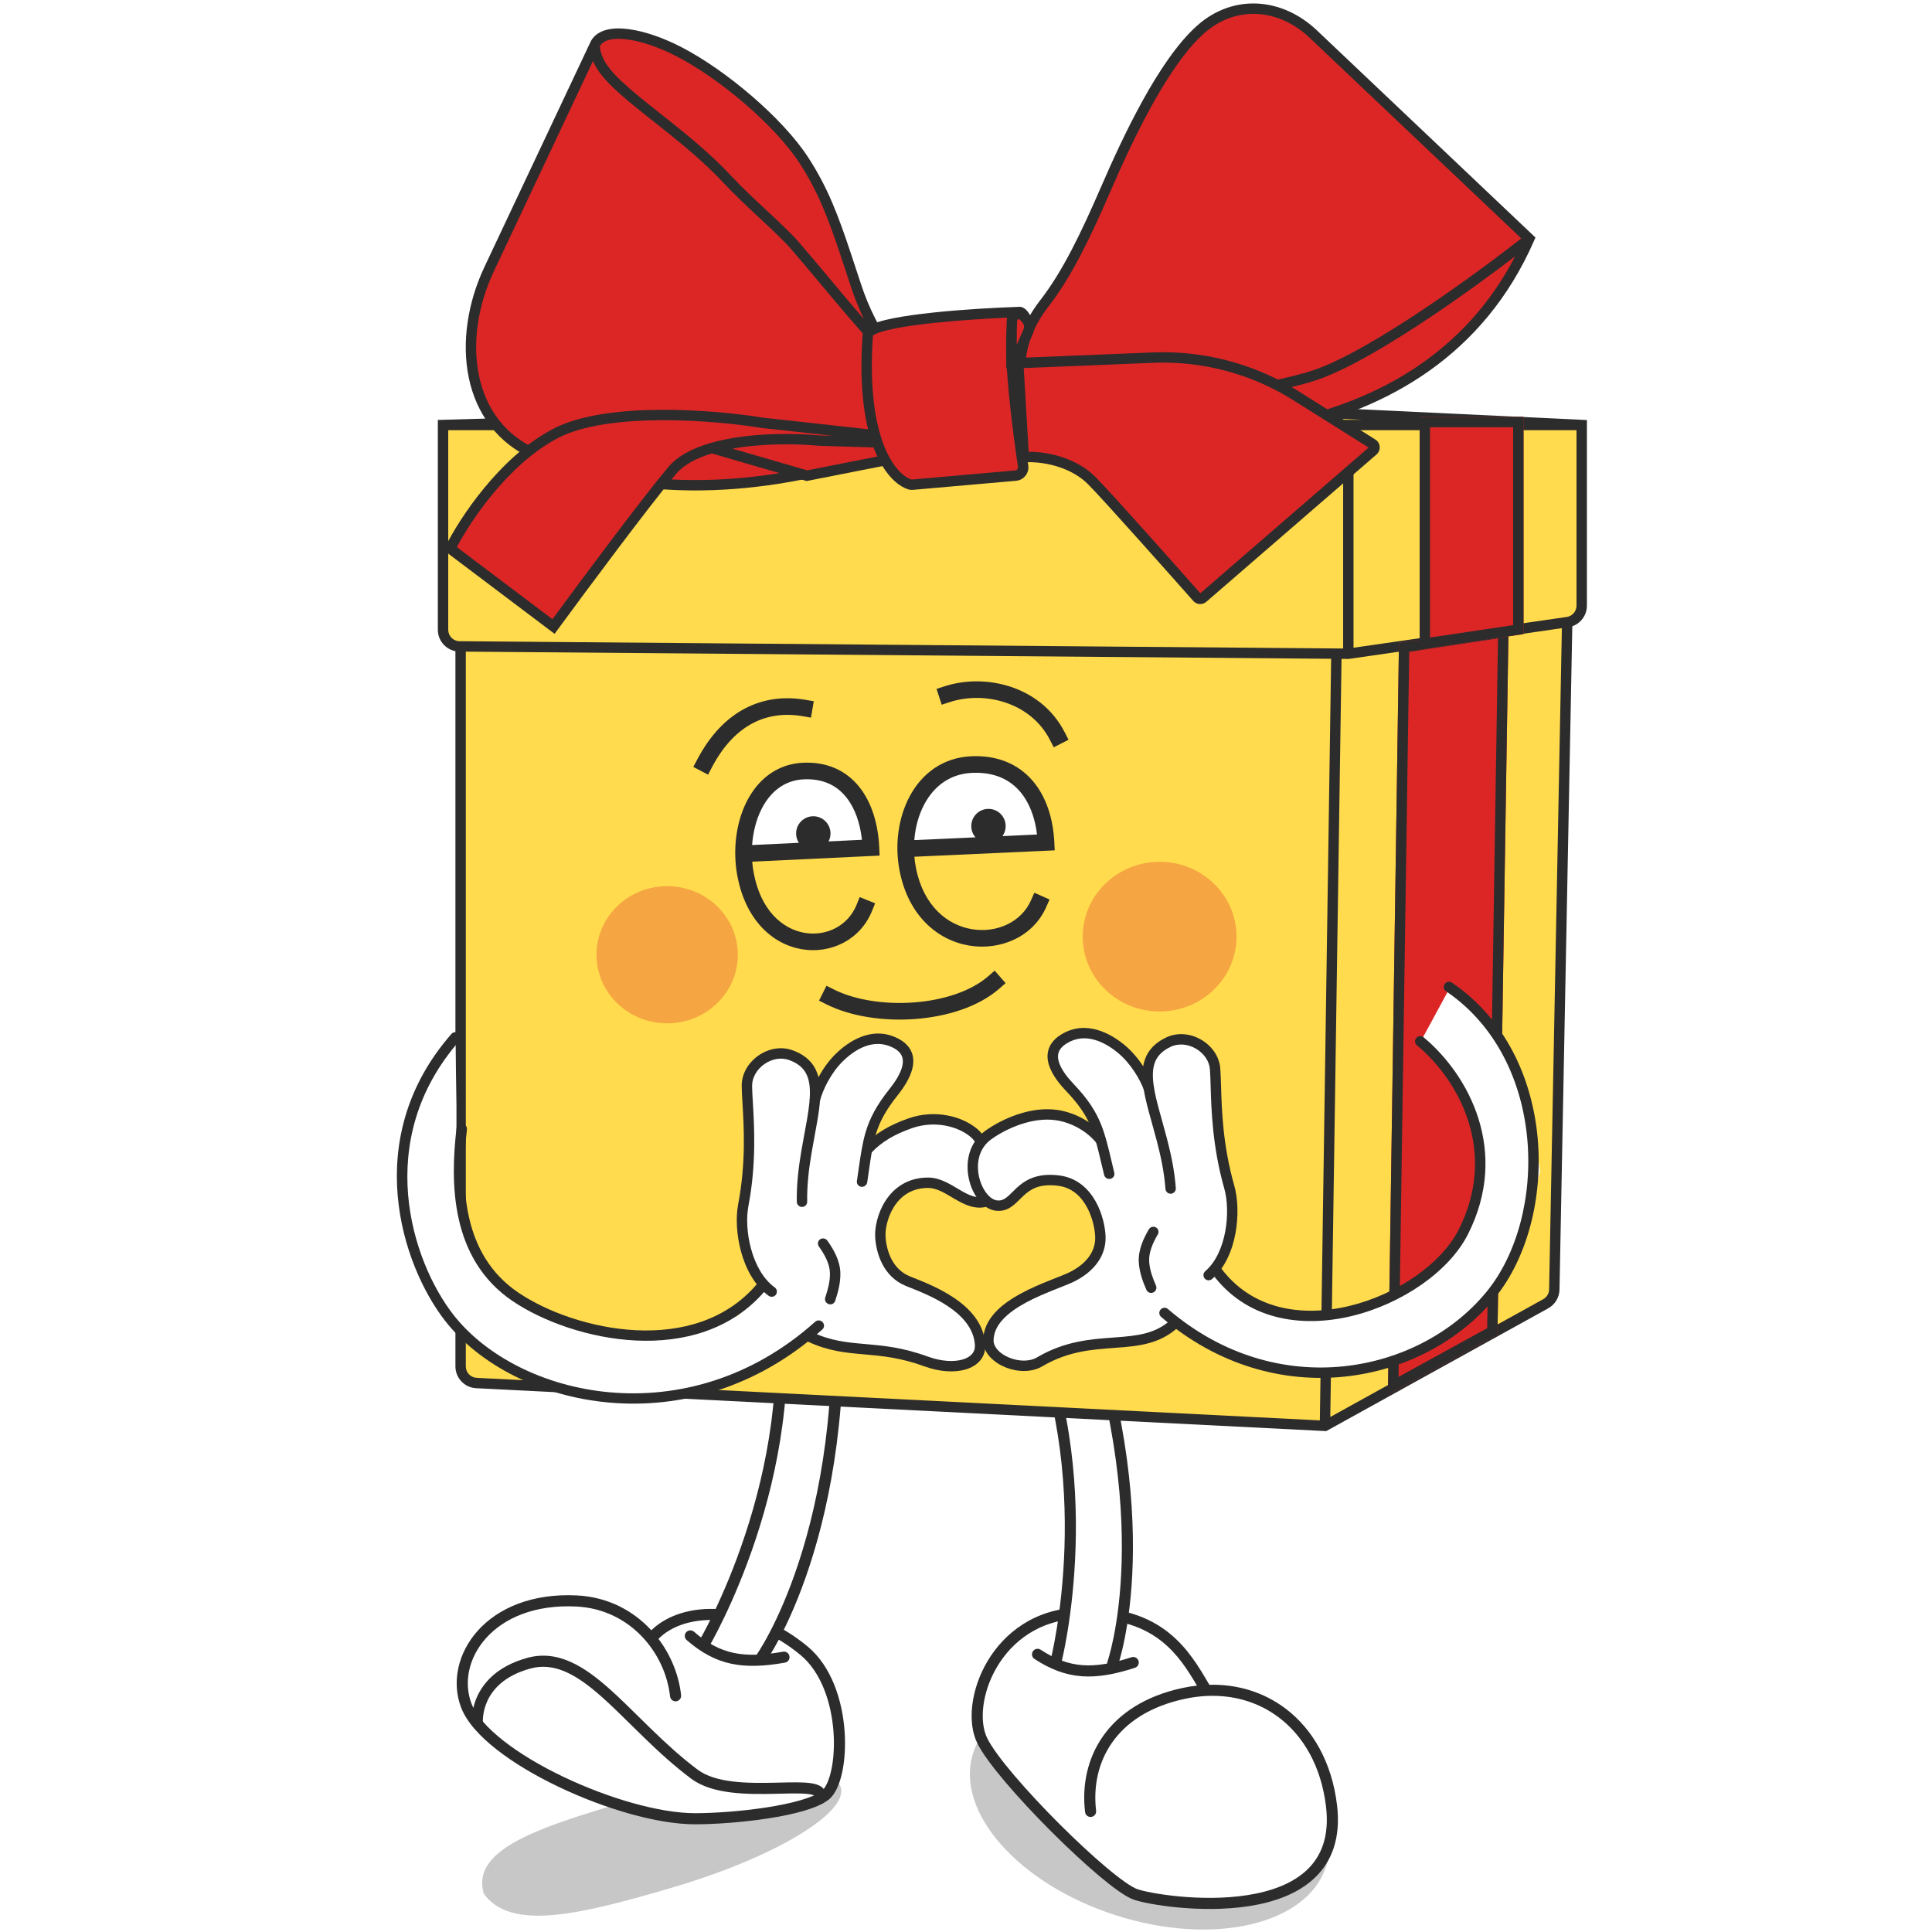 <?xml version="1.0" encoding="UTF-8"?> <svg xmlns="http://www.w3.org/2000/svg" width="208" height="208" viewBox="0 0 208 208" fill="none"> <g clip-path="url(#clip0_2688_11944)"> <path d="M127.408 183.494C137.901 186.861 144.777 194.673 142.765 200.943C140.753 207.213 130.616 209.566 120.123 206.199C109.63 202.832 102.755 195.02 104.767 188.75C106.779 182.481 116.916 180.127 127.408 183.494Z" fill="#C7C7C7"></path> <path d="M90.516 192.443C91.326 195.166 83.382 199.936 72.772 203.096C62.161 206.256 54.987 207.869 52.091 203.886C50.546 198.697 59.224 196.393 69.835 193.233C80.445 190.073 89.704 189.719 90.516 192.443Z" fill="#C7C7C7"></path> <path d="M81.691 174.46L75.858 174.014L72.43 174.705L69.931 176.363L68.546 174.438L66.477 173.544L63.086 172.339L59.577 172.364L56.148 173.055L52.501 175.259L50.448 178.349L49.968 180.506L50.207 182.897L51.402 185.526L55.227 188.395L63.086 192.938L72.43 195.53L77.223 195.807L80.794 195.53L88.447 193.803L90.069 190.394L90.123 185.817L88.645 179.673L81.691 174.46Z" fill="white"></path> <path fill-rule="evenodd" clip-rule="evenodd" d="M51.447 175.552C49.289 177.951 48.608 181.115 49.641 183.827C50.233 185.381 51.649 186.926 53.469 188.354C55.304 189.794 57.616 191.164 60.096 192.351C65.038 194.718 70.754 196.405 74.825 196.405C76.919 196.405 79.911 196.199 82.659 195.777C84.032 195.565 85.358 195.298 86.485 194.971C87.595 194.649 88.578 194.251 89.216 193.748C89.587 193.455 89.879 193.024 90.109 192.537C90.342 192.044 90.529 191.457 90.668 190.811C90.947 189.52 91.047 187.945 90.923 186.307C90.677 183.057 89.532 179.4 86.936 177.25C83.854 174.697 80.452 173.429 77.396 173.238C74.481 173.055 71.832 173.853 70.121 175.517C68.189 173.418 65.465 171.933 62.118 171.765C57.241 171.52 53.612 173.145 51.447 175.552ZM70.889 176.439C72.256 178.249 73.098 180.391 73.327 182.503C73.363 182.831 73.126 183.126 72.797 183.162C72.469 183.198 72.174 182.96 72.139 182.632C71.634 177.991 67.871 173.251 62.059 172.959C57.482 172.729 54.223 174.253 52.336 176.352C50.44 178.459 49.904 181.159 50.758 183.401C51.233 184.649 52.443 186.029 54.207 187.413C55.956 188.785 58.188 190.113 60.612 191.273C65.476 193.602 71.006 195.209 74.825 195.209C76.857 195.209 79.789 195.008 82.477 194.595C83.821 194.388 85.091 194.131 86.151 193.823C87.229 193.51 88.026 193.163 88.475 192.809C88.647 192.673 88.842 192.422 89.029 192.026C89.213 191.636 89.374 191.141 89.499 190.559C89.75 189.396 89.847 187.937 89.731 186.397C89.496 183.292 88.409 180.022 86.173 178.17C83.273 175.768 80.108 174.605 77.321 174.431C74.6 174.26 72.29 175.03 70.889 176.439Z" fill="#2C2C2C"></path> <path d="M89.435 154.772L89.681 137.507L83.596 139.681L83.66 152.245L82.415 160.59L79.338 170.258L75.609 178.604L78.8 179.444L81.871 179.045L85.049 171.872L87.157 165.631L89.435 154.772Z" fill="white"></path> <path fill-rule="evenodd" clip-rule="evenodd" d="M83.561 138.151C83.225 138.199 82.992 138.511 83.04 138.846C84.47 148.801 82.527 158.264 80.214 165.256C79.059 168.749 77.814 171.616 76.858 173.609C76.381 174.605 75.976 175.382 75.692 175.908C75.549 176.171 75.437 176.371 75.361 176.505C75.323 176.572 75.294 176.622 75.275 176.655L75.253 176.692L75.248 176.701L75.247 176.703C75.074 176.994 75.169 177.371 75.461 177.545C75.752 177.718 76.13 177.623 76.303 177.331L75.775 177.017C76.303 177.331 76.303 177.331 76.303 177.331L76.306 177.327L76.312 177.315L76.337 177.274C76.358 177.237 76.389 177.183 76.429 177.113C76.51 176.971 76.626 176.763 76.773 176.492C77.066 175.95 77.48 175.156 77.966 174.14C78.94 172.11 80.206 169.193 81.381 165.642C83.728 158.546 85.723 148.88 84.257 138.672C84.209 138.336 83.897 138.103 83.561 138.151Z" fill="#2C2C2C"></path> <path fill-rule="evenodd" clip-rule="evenodd" d="M89.951 136.415C89.612 136.437 89.355 136.729 89.377 137.068C90.269 150.961 88.248 161.289 86.014 168.13C84.897 171.552 83.726 174.103 82.839 175.793C82.395 176.639 82.022 177.269 81.762 177.685C81.632 177.893 81.53 178.047 81.462 178.148C81.428 178.199 81.402 178.236 81.385 178.26C81.377 178.272 81.371 178.281 81.367 178.286L81.363 178.291L81.363 178.292C81.363 178.292 81.363 178.292 81.363 178.292C81.164 178.567 81.225 178.951 81.499 179.15C81.774 179.349 82.158 179.288 82.357 179.014L81.904 178.685C82.357 179.014 82.358 179.013 82.358 179.013L82.361 179.009L82.368 178.999C82.373 178.991 82.381 178.98 82.392 178.965C82.412 178.936 82.442 178.893 82.48 178.836C82.556 178.723 82.666 178.557 82.804 178.336C83.08 177.895 83.468 177.238 83.927 176.365C84.844 174.617 86.043 172.003 87.182 168.511C89.463 161.528 91.506 151.043 90.603 136.989C90.582 136.651 90.29 136.394 89.951 136.415Z" fill="#2C2C2C"></path> <path fill-rule="evenodd" clip-rule="evenodd" d="M73.873 175.73C73.656 175.979 73.682 176.357 73.931 176.573C75.478 177.919 76.989 178.741 78.707 179.113C80.414 179.481 82.277 179.394 84.508 179.001C84.834 178.944 85.051 178.634 84.993 178.309C84.936 177.984 84.626 177.766 84.301 177.824C82.142 178.204 80.452 178.266 78.96 177.944C77.479 177.624 76.145 176.915 74.716 175.671C74.467 175.455 74.089 175.481 73.873 175.73Z" fill="#2C2C2C"></path> <path fill-rule="evenodd" clip-rule="evenodd" d="M69.3 187.029C70.861 188.543 72.547 190.102 74.419 191.498C75.594 192.375 77.144 192.785 78.719 192.978C80.302 193.172 81.984 193.154 83.466 193.121C83.634 193.117 83.799 193.113 83.96 193.11C85.254 193.079 86.329 193.054 87.069 193.154C87.473 193.209 87.663 193.289 87.733 193.34C87.73 193.357 87.724 193.384 87.71 193.423C87.598 193.734 87.76 194.076 88.07 194.188C88.381 194.299 88.723 194.138 88.835 193.827C88.918 193.595 88.959 193.34 88.907 193.082C88.852 192.815 88.709 192.6 88.522 192.44C88.183 192.151 87.691 192.032 87.23 191.969C86.388 191.855 85.205 191.884 83.941 191.914C83.775 191.918 83.608 191.922 83.439 191.926C81.957 191.959 80.353 191.974 78.865 191.791C77.369 191.608 76.063 191.233 75.134 190.54C73.324 189.19 71.682 187.674 70.133 186.171C69.671 185.722 69.215 185.273 68.765 184.83C67.718 183.798 66.703 182.798 65.714 181.913C62.908 179.4 60.054 177.566 56.733 178.496C53.575 179.38 52.058 181.114 51.358 182.683C51.012 183.455 50.873 184.169 50.819 184.692C50.792 184.954 50.787 185.17 50.789 185.324C50.789 185.401 50.792 185.463 50.794 185.507C50.796 185.529 50.797 185.547 50.798 185.56L50.8 185.577L50.8 185.582L50.8 185.584L50.8 185.585C50.8 185.586 50.8 185.586 51.395 185.527L50.8 185.586C50.833 185.915 51.126 186.154 51.455 186.121C51.782 186.089 52.022 185.797 51.99 185.469C51.99 185.469 51.99 185.469 51.99 185.469C51.99 185.469 51.99 185.469 51.99 185.468C51.99 185.468 51.99 185.468 51.99 185.468C51.99 185.468 51.99 185.468 51.99 185.468C51.99 185.468 51.99 185.467 51.99 185.467L51.99 185.465C51.99 185.463 51.989 185.458 51.989 185.452C51.989 185.448 51.988 185.443 51.988 185.438C51.986 185.411 51.984 185.369 51.984 185.312C51.983 185.197 51.987 185.027 52.008 184.814C52.052 184.388 52.166 183.803 52.449 183.17C53.003 181.93 54.236 180.436 57.055 179.647C59.711 178.903 62.117 180.297 64.917 182.803C65.883 183.669 66.865 184.636 67.902 185.658C68.357 186.106 68.822 186.564 69.3 187.029Z" fill="#2C2C2C"></path> <path d="M139.304 185.649L134.916 182.421L129.867 182.024L127.758 179.024L125.649 176.025L121.902 173.972L113.4 173.987L109.849 175.662L106.345 179.832L105.278 183.461L105.967 187.13L111.072 194.274L122.014 204.222L129.401 205.34L134.086 204.78L139.147 203.175L142.709 199.498L143.5 195.652L142.083 190.069L139.304 185.649Z" fill="white"></path> <path fill-rule="evenodd" clip-rule="evenodd" d="M107.342 179.455C108.972 176.709 111.886 174.413 116.135 174.261C120.495 174.105 123.236 175.218 125.15 176.77C126.814 178.118 127.891 179.822 128.866 181.474C128.341 181.533 127.81 181.62 127.275 181.735C123.249 182.603 120.45 184.494 118.748 186.922C117.05 189.345 116.481 192.251 116.82 195.088C116.859 195.416 117.156 195.65 117.484 195.611C117.812 195.572 118.046 195.274 118.007 194.946C117.698 192.359 118.221 189.757 119.727 187.608C121.23 185.464 123.749 183.718 127.527 182.904C128.326 182.731 129.111 182.628 129.878 182.59C129.887 182.59 129.897 182.589 129.907 182.588C132.841 182.45 135.503 183.271 137.638 184.869C140.34 186.89 142.246 190.191 142.759 194.49C143.145 197.721 142.238 199.875 140.694 201.33C139.12 202.814 136.812 203.64 134.289 204.033C131.776 204.424 129.118 204.375 126.92 204.166C124.708 203.957 123.018 203.592 122.435 203.383C122.145 203.279 121.695 203.023 121.101 202.606C120.517 202.196 119.83 201.658 119.074 201.021C117.561 199.748 115.792 198.103 114.048 196.361C112.305 194.62 110.596 192.789 109.201 191.149C107.795 189.494 106.746 188.074 106.287 187.143C105.859 186.274 105.698 185.059 105.867 183.684C106.035 182.316 106.524 180.832 107.342 179.455ZM130.198 181.382C133.256 181.31 136.067 182.2 138.354 183.911C141.352 186.154 143.399 189.77 143.946 194.348C144.371 197.903 143.37 200.45 141.514 202.2C139.689 203.921 137.105 204.804 134.473 205.214C131.83 205.625 129.067 205.57 126.807 205.356C124.561 205.144 122.755 204.768 122.031 204.508C121.582 204.347 121.024 204.012 120.414 203.584C119.792 203.148 119.077 202.585 118.304 201.936C116.759 200.635 114.964 198.965 113.203 197.207C111.443 195.448 109.71 193.594 108.29 191.923C106.882 190.266 105.746 188.748 105.215 187.671C104.653 186.532 104.493 185.066 104.681 183.538C104.869 182.003 105.414 180.361 106.314 178.845C108.119 175.803 111.377 173.235 116.093 173.066C120.699 172.901 123.734 174.083 125.903 175.841C127.908 177.466 129.13 179.556 130.168 181.331C130.178 181.348 130.188 181.365 130.198 181.382Z" fill="#2C2C2C"></path> <path d="M120.304 154.249L115.766 138.087L110.694 141.793L114.222 153.488L115.367 161.611L115.167 171.473L113.996 180.283L117.202 180.184L119.955 178.964L120.937 171.4L121.178 165.001L120.304 154.249Z" fill="white"></path> <path fill-rule="evenodd" clip-rule="evenodd" d="M110.239 140.377C109.939 140.514 109.808 140.869 109.945 141.169C114.026 150.053 114.828 159.411 114.603 166.568C114.49 170.143 114.121 173.16 113.781 175.281C113.611 176.341 113.448 177.177 113.328 177.746C113.268 178.031 113.219 178.248 113.185 178.394C113.168 178.467 113.155 178.522 113.146 178.558L113.136 178.598L113.134 178.608L113.133 178.61C113.052 178.929 113.245 179.255 113.565 179.336C113.885 179.417 114.21 179.224 114.291 178.904L113.712 178.757C114.291 178.904 114.291 178.904 114.291 178.904L114.292 178.899L114.295 178.887L114.307 178.841C114.316 178.801 114.33 178.742 114.348 178.665C114.384 178.512 114.435 178.286 114.497 177.992C114.621 177.406 114.787 176.551 114.961 175.47C115.307 173.309 115.682 170.24 115.797 166.605C116.026 159.342 115.216 149.782 111.031 140.67C110.893 140.37 110.539 140.239 110.239 140.377Z" fill="#2C2C2C"></path> <path fill-rule="evenodd" clip-rule="evenodd" d="M115.67 137.493C115.36 137.607 115.201 137.95 115.315 138.26C119.983 150.964 120.95 161.15 120.757 168.144C120.66 171.642 120.273 174.344 119.913 176.165C119.732 177.075 119.559 177.765 119.431 178.225C119.367 178.455 119.315 178.627 119.279 178.74C119.261 178.797 119.248 178.839 119.239 178.865C119.234 178.879 119.231 178.889 119.229 178.895L119.227 178.901L119.227 178.901C119.227 178.901 119.226 178.901 119.227 178.901C119.117 179.212 119.28 179.554 119.591 179.664C119.902 179.773 120.243 179.61 120.353 179.299L119.839 179.118C120.353 179.299 120.353 179.299 120.353 179.299L120.355 179.294L120.359 179.283C120.362 179.274 120.366 179.261 120.372 179.245C120.383 179.211 120.399 179.163 120.419 179.1C120.458 178.974 120.515 178.788 120.582 178.545C120.718 178.057 120.898 177.338 121.085 176.397C121.457 174.515 121.852 171.746 121.951 168.177C122.148 161.037 121.159 150.7 116.437 137.848C116.323 137.538 115.98 137.379 115.67 137.493Z" fill="#2C2C2C"></path> <path fill-rule="evenodd" clip-rule="evenodd" d="M111.203 177.78C111.022 178.057 111.1 178.427 111.377 178.607C113.094 179.727 114.704 180.334 116.457 180.465C118.198 180.596 120.032 180.253 122.187 179.557C122.502 179.455 122.674 179.119 122.572 178.804C122.471 178.49 122.134 178.318 121.82 178.419C119.734 179.093 118.068 179.387 116.546 179.273C115.035 179.16 113.616 178.641 112.03 177.606C111.753 177.426 111.383 177.504 111.203 177.78Z" fill="#2C2C2C"></path> <path d="M51.29 148.896L142.646 153.508L166.414 140.362C166.973 140.053 167.325 139.469 167.337 138.83L169.011 52.065C169.031 51.032 168.174 50.196 167.142 50.243L144.161 51.276H51.38C50.392 51.276 49.59 52.077 49.59 53.065V147.109C49.59 148.062 50.338 148.848 51.29 148.896Z" fill="#FFDB4D"></path> <path fill-rule="evenodd" clip-rule="evenodd" d="M169.571 52.076C169.597 50.72 168.472 49.623 167.117 49.684L144.149 50.717H51.38C50.083 50.717 49.031 51.768 49.031 53.065V147.109C49.031 148.36 50.012 149.392 51.262 149.455L142.778 154.075L166.685 140.852C167.418 140.446 167.88 139.68 167.896 138.841L169.571 52.076ZM144.713 51.811L167.167 50.802C167.877 50.77 168.466 51.344 168.453 52.054L166.778 138.82C166.77 139.259 166.528 139.66 166.143 139.873L143.22 152.552L144.713 51.811ZM142.096 152.921L51.318 148.338C50.664 148.305 50.15 147.765 50.15 147.109V53.065C50.15 52.386 50.701 51.835 51.38 51.835H143.594L142.096 152.921Z" fill="#2C2C2C"></path> <path d="M97.98 91.739L112.558 90.74C112.558 90.74 110.392 80.558 104.58 81.796C97.104 83.389 97.98 91.739 97.98 91.739Z" fill="white"></path> <path d="M80.353 92.658L93.737 92.122C93.737 92.122 92.311 82.145 86.364 83.252C80.416 84.358 80.353 92.658 80.353 92.658Z" fill="white"></path> <path fill-rule="evenodd" clip-rule="evenodd" d="M97.95 85.707C99.228 83.333 101.45 81.562 104.561 81.42C107.442 81.289 109.661 82.297 111.171 84.057C112.655 85.786 113.384 88.155 113.508 90.655L113.553 91.549L98.443 92.237C98.475 92.625 98.529 93.012 98.603 93.394C99.42 97.604 102.054 99.618 104.659 100.04C107.331 100.473 109.97 99.262 110.996 96.93L111.356 96.112L112.995 96.838L112.635 97.655C111.224 100.863 107.703 102.345 104.38 101.807C100.991 101.257 97.798 98.636 96.846 93.727C96.32 91.017 96.685 88.055 97.95 85.707ZM98.435 90.446L111.646 89.844C111.425 87.983 110.807 86.375 109.815 85.219C108.694 83.912 107.025 83.099 104.649 83.207C102.271 83.316 100.562 84.638 99.527 86.56C98.91 87.704 98.542 89.052 98.435 90.446Z" fill="#2C2C2C"></path> <path fill-rule="evenodd" clip-rule="evenodd" d="M80.358 86.359C81.511 84.035 83.545 82.255 86.438 82.117C89.106 81.989 91.151 83.008 92.531 84.747C93.881 86.45 94.543 88.773 94.659 91.22L94.701 92.114L80.984 92.768C81.014 93.147 81.063 93.525 81.131 93.898C81.885 98.072 84.289 100.018 86.587 100.424C88.935 100.84 91.292 99.702 92.22 97.411L92.556 96.581L94.215 97.252L93.879 98.082C92.602 101.233 89.37 102.735 86.274 102.187C83.128 101.63 80.235 99.01 79.37 94.217C78.89 91.564 79.215 88.663 80.358 86.359ZM80.974 90.977L92.8 90.413C92.595 88.578 92.029 86.995 91.129 85.86C90.115 84.581 88.628 83.804 86.523 83.904C84.433 84.004 82.902 85.259 81.961 87.155C81.403 88.278 81.07 89.604 80.974 90.977Z" fill="#2C2C2C"></path> <path d="M108.27 88.922C108.277 89.945 107.454 90.78 106.432 90.787C105.409 90.794 104.574 89.971 104.567 88.949C104.56 87.926 105.383 87.091 106.405 87.084C107.428 87.077 108.263 87.9 108.27 88.922Z" fill="#2C2C2C"></path> <path d="M89.413 89.716C89.42 90.739 88.597 91.573 87.574 91.581C86.552 91.588 85.717 90.765 85.71 89.743C85.702 88.72 86.525 87.885 87.548 87.878C88.57 87.871 89.405 88.694 89.413 89.716Z" fill="#2C2C2C"></path> <path fill-rule="evenodd" clip-rule="evenodd" d="M74.644 82.567L75.061 81.775C76.461 79.114 78.232 77.295 80.26 76.248C82.29 75.2 84.508 74.962 86.731 75.344L87.612 75.496L87.309 77.26L86.427 77.108C84.53 76.782 82.717 76.994 81.081 77.838C79.442 78.684 77.91 80.202 76.645 82.608L76.228 83.4L74.644 82.567Z" fill="#2C2C2C"></path> <path fill-rule="evenodd" clip-rule="evenodd" d="M102.235 75.593C106.034 74.356 110.975 75.63 113.038 79.661L113.446 80.457L115.039 79.642L114.631 78.846C112.077 73.855 106.112 72.449 101.681 73.891L100.83 74.168L101.384 75.87L102.235 75.593Z" fill="#2C2C2C"></path> <path fill-rule="evenodd" clip-rule="evenodd" d="M108.263 105.845L107.59 106.434C105.331 108.411 101.929 109.45 98.542 109.706C95.147 109.962 91.599 109.444 88.976 108.128L88.177 107.727L88.979 106.128L89.779 106.529C92.036 107.661 95.24 108.16 98.408 107.921C101.583 107.682 104.553 106.714 106.411 105.087L107.085 104.498L108.263 105.845Z" fill="#2C2C2C"></path> <path d="M47.697 45.755V67.802C47.697 68.784 48.489 69.583 49.472 69.591L145.163 70.383L168.753 66.976C169.634 66.849 170.287 66.095 170.287 65.205V45.755L123.504 43.538L47.697 45.755Z" fill="#FFDB4D"></path> <path fill-rule="evenodd" clip-rule="evenodd" d="M123.509 42.979L47.138 45.212V67.802C47.138 69.091 48.178 70.14 49.468 70.15L145.201 70.942L168.833 67.53C169.989 67.363 170.847 66.373 170.847 65.205V45.222L123.509 42.979ZM123.499 44.098L146.672 45.196H85.951L123.499 44.098ZM48.257 46.315H144.604V69.819L49.477 69.032C48.802 69.026 48.257 68.477 48.257 67.802V46.315ZM145.722 69.737V46.315H169.728V65.205C169.728 65.817 169.279 66.335 168.674 66.423L145.722 69.737Z" fill="#2C2C2C"></path> <path d="M93.746 34.576L95.476 37.944L95.555 38.21C97.129 43.494 95.288 48.535 90.041 50.23C75.985 53.813 65.198 52.121 57.775 48.972C50.126 45.727 49.12 36.488 52.663 28.972L64.079 4.753C64.091 4.722 64.105 4.692 64.121 4.665C65.193 2.807 69.346 3.63 73.081 5.557C77.876 8.03 83.871 13.144 86.535 17.239C88.623 20.448 89.718 23.385 91.101 27.538C91.538 28.851 91.876 29.878 92.13 30.66C92.568 32.005 93.1 33.318 93.746 34.576Z" fill="#DC2626"></path> <path fill-rule="evenodd" clip-rule="evenodd" d="M67.674 3.137C69.396 3.362 71.431 4.077 73.337 5.06C78.202 7.569 84.278 12.744 87.003 16.934C89.132 20.207 90.246 23.2 91.631 27.362C92.069 28.675 92.407 29.703 92.662 30.487C93.091 31.807 93.612 33.092 94.243 34.32L95.997 37.735L96.091 38.05C96.908 40.793 96.85 43.512 95.869 45.787C94.883 48.074 92.983 49.867 90.213 50.762L90.196 50.767L90.179 50.772C76.01 54.384 65.097 52.686 57.556 49.487C53.541 47.783 51.271 44.498 50.474 40.688C49.68 36.895 50.342 32.582 52.157 28.734L63.565 4.532C63.585 4.481 63.609 4.433 63.636 4.385C64 3.755 64.609 3.388 65.308 3.208C66 3.03 66.814 3.025 67.674 3.137ZM63.844 6.564L53.168 29.211C51.44 32.878 50.833 36.943 51.569 40.459C52.301 43.959 54.359 46.916 57.993 48.457C65.295 51.555 75.951 53.241 89.885 49.692C92.352 48.891 93.991 47.319 94.842 45.344C95.7 43.355 95.776 40.911 95.019 38.369L94.977 38.229C92.637 35.703 90.359 32.979 88.305 30.523C87.161 29.154 86.086 27.869 85.109 26.747C84.376 25.906 83.149 24.758 81.81 23.509L81.757 23.459C80.448 22.237 79.049 20.932 77.987 19.785C75.646 17.258 72.87 15.061 70.372 13.082C70.124 12.886 69.878 12.692 69.636 12.499C68.305 11.442 67.072 10.441 66.08 9.494C65.097 8.555 64.303 7.624 63.899 6.694C63.88 6.65 63.862 6.607 63.844 6.564ZM93.004 34.343C91.682 32.817 90.406 31.291 89.199 29.847C88.048 28.471 86.959 27.169 85.952 26.013C85.172 25.117 83.893 23.923 82.573 22.691L82.539 22.66C81.216 21.424 79.842 20.142 78.807 19.025C76.404 16.431 73.561 14.18 71.072 12.21C70.821 12.011 70.574 11.816 70.332 11.624C68.998 10.564 67.803 9.593 66.853 8.686C65.895 7.771 65.237 6.966 64.925 6.249C64.752 5.85 64.655 5.545 64.612 5.317C64.573 5.11 64.587 5.005 64.598 4.964L64.616 4.926C64.79 4.636 65.099 4.417 65.587 4.291C66.091 4.161 66.75 4.144 67.529 4.246C69.085 4.45 70.994 5.11 72.824 6.054C77.549 8.491 83.464 13.545 86.066 17.544C88.112 20.69 89.19 23.569 90.57 27.715C91.007 29.026 91.344 30.052 91.598 30.833C91.988 32.03 92.452 33.206 93.004 34.343Z" fill="#2C2C2C"></path> <path d="M112.387 32.729C114.923 29.463 116.911 25.283 119.11 20.214C121.309 15.145 125.19 6.779 129.27 3.163C132.925 -0.076 137.847 0.313 141.391 3.673L164.639 25.707C154.063 49.927 123.765 48.639 109.938 44.968L109.831 39.892C109.776 37.28 110.783 34.793 112.387 32.729Z" fill="#DC2626"></path> <path fill-rule="evenodd" clip-rule="evenodd" d="M141.007 4.079C137.645 0.893 133.052 0.559 129.641 3.582C127.676 5.323 125.724 8.247 123.974 11.414C122.232 14.568 120.72 17.907 119.623 20.437C117.425 25.503 115.413 29.744 112.828 33.072C111.286 35.057 110.338 37.422 110.39 39.881L110.485 44.363C114.475 44.037 120.509 43.448 126.357 42.685C132.521 41.88 138.417 40.887 141.516 39.817C144.601 38.751 149.03 36.122 153.349 33.231C157.373 30.537 161.256 27.648 163.784 25.668L141.007 4.079ZM163.12 27.596C160.645 29.489 157.359 31.893 153.971 34.16C149.654 37.05 145.118 39.755 141.881 40.874C138.657 41.987 132.649 42.991 126.502 43.794C121.945 44.389 117.277 44.878 113.543 45.22C120.311 46.544 129.502 47.129 138.392 45.249C148.255 43.164 157.703 38.058 163.12 27.596ZM128.899 2.745C132.798 -0.711 138.048 -0.266 141.776 3.267L165.308 25.571L165.151 25.931C159.77 38.254 149.367 44.072 138.623 46.344C127.894 48.613 116.772 47.361 109.795 45.509L109.388 45.401L109.272 39.904C109.214 37.138 110.28 34.529 111.945 32.386C114.433 29.183 116.397 25.062 118.597 19.991C119.698 17.452 121.227 14.074 122.995 10.873C124.756 7.686 126.784 4.619 128.899 2.745Z" fill="#2C2C2C"></path> <path d="M124.12 38.503L110.08 39.074C109.83 39.084 109.637 39.297 109.651 39.547L110.193 48.767C110.208 49.014 110.42 49.202 110.668 49.199C112.863 49.17 115.698 49.904 117.515 51.719C119.26 53.461 127.261 62.491 128.887 64.328C129.05 64.512 129.325 64.525 129.51 64.365L147.827 48.509C148.055 48.312 148.027 47.952 147.773 47.792L139.509 42.6C136.483 40.699 133.108 39.42 129.582 38.839C127.777 38.541 125.947 38.429 124.12 38.503Z" fill="#DC2626"></path> <path fill-rule="evenodd" clip-rule="evenodd" d="M109.094 39.58C109.061 39.017 109.495 38.538 110.058 38.515L124.098 37.944C125.963 37.868 127.831 37.983 129.673 38.287C133.273 38.88 136.718 40.185 139.807 42.126L148.071 47.319C148.643 47.678 148.705 48.489 148.194 48.932L129.877 64.787C129.469 65.141 128.842 65.121 128.469 64.699C126.833 62.851 118.849 53.841 117.121 52.115C115.443 50.439 112.774 49.731 110.676 49.758C110.147 49.765 109.668 49.363 109.635 48.8L109.094 39.58ZM110.217 39.628L110.746 48.639C113.027 48.629 115.979 49.394 117.911 51.324C119.645 53.055 127.449 61.859 129.229 63.87L147.348 48.185L139.212 43.074C136.249 41.212 132.944 39.959 129.491 39.39C127.724 39.099 125.932 38.989 124.143 39.062L110.217 39.628Z" fill="#2C2C2C"></path> <path d="M48.471 59.065C49.912 56.156 54.196 49.604 59.801 46.668C65.406 43.733 76.999 44.682 82.095 45.524L103.68 47.902L86.87 51.212L76.633 48.237C74.844 48.758 73.307 49.532 72.366 50.654C69.418 54.17 62.621 63.318 59.591 67.452L48.471 59.065Z" fill="#DC2626"></path> <path fill-rule="evenodd" clip-rule="evenodd" d="M71.142 45.239C66.918 45.263 62.736 45.763 60.061 47.164C57.35 48.583 54.933 50.894 53.007 53.232C51.259 55.353 49.937 57.469 49.184 58.901L59.476 66.665C62.644 62.35 69.08 53.703 71.938 50.294C72.983 49.048 74.645 48.234 76.477 47.701C80.385 46.563 85.418 46.607 88.202 46.875L89.646 46.918L82.019 46.078L82.004 46.075C79.483 45.659 75.342 45.215 71.142 45.239ZM98.707 48.311L88.131 47.992L88.113 47.99C85.874 47.773 82.169 47.711 78.853 48.3L86.896 50.637L98.707 48.311ZM76.635 48.82C74.96 49.327 73.607 50.045 72.795 51.013C69.861 54.513 63.076 63.644 60.043 67.783L59.708 68.24L47.765 59.232L47.971 58.816C48.71 57.324 50.164 54.922 52.143 52.521C54.12 50.122 56.648 47.689 59.542 46.173C62.472 44.638 66.889 44.145 71.136 44.12C75.4 44.096 79.596 44.545 82.171 44.969L103.742 47.346L103.789 48.451L86.845 51.787L76.635 48.82Z" fill="#2C2C2C"></path> <path d="M110.151 50.175C109.538 46.124 108.621 38.81 108.945 35.728C109.1 34.258 109.37 33.686 109.66 33.597C104.957 33.747 95.493 34.366 93.647 35.665C93.496 35.771 93.432 35.953 93.42 36.136C92.636 47.625 96.029 51.559 97.963 52.155C98.054 52.183 98.148 52.188 98.243 52.18L109.341 51.205C109.858 51.16 110.228 50.688 110.151 50.175Z" fill="#DC2626"></path> <path d="M110.151 50.175C109.538 46.124 108.621 38.81 108.945 35.728C109.1 34.258 109.37 33.686 109.66 33.597C104.957 33.747 95.493 34.366 93.647 35.665C93.496 35.771 93.432 35.953 93.42 36.136C92.636 47.625 96.029 51.559 97.963 52.155C98.054 52.183 98.148 52.188 98.243 52.18L109.341 51.205C109.858 51.16 110.228 50.688 110.151 50.175Z" fill="#DC2626"></path> <path fill-rule="evenodd" clip-rule="evenodd" d="M93.989 36.108C93.987 36.112 93.986 36.117 93.984 36.124C93.981 36.137 93.979 36.154 93.977 36.174C93.589 41.865 94.24 45.631 95.191 48.024C96.149 50.431 97.383 51.391 98.127 51.621L97.966 52.143L98.127 51.621C98.131 51.622 98.15 51.627 98.194 51.623L109.291 50.648C109.487 50.631 109.627 50.453 109.597 50.258C109.29 48.226 108.906 45.375 108.639 42.642C108.375 39.927 108.22 37.275 108.388 35.67C108.453 35.057 108.539 34.57 108.648 34.194C106.372 34.286 103.372 34.468 100.64 34.756C99.056 34.923 97.572 35.125 96.375 35.363C95.776 35.482 95.259 35.609 94.841 35.742C94.432 35.872 94.153 35.998 93.989 36.108ZM109.586 33.04C107.226 33.117 103.7 33.309 100.523 33.644C98.923 33.813 97.401 34.019 96.156 34.266C95.535 34.39 94.973 34.526 94.502 34.676C94.04 34.823 93.625 34.996 93.324 35.207C92.979 35.451 92.88 35.832 92.862 36.098C92.466 41.896 93.12 45.842 94.152 48.437C95.178 51.018 96.608 52.323 97.798 52.69C97.975 52.745 98.146 52.75 98.292 52.737L109.389 51.762C110.228 51.688 110.829 50.923 110.703 50.091C110.398 48.072 110.017 45.242 109.753 42.534C109.487 39.809 109.346 37.264 109.501 35.787C109.576 35.07 109.677 34.611 109.777 34.336C109.784 34.317 109.791 34.299 109.797 34.283C109.922 34.453 110.05 34.701 110.153 34.959C110.269 35.245 110.595 35.384 110.881 35.268C111.168 35.153 111.306 34.827 111.191 34.54C111.061 34.218 110.877 33.849 110.656 33.564C110.546 33.423 110.404 33.272 110.228 33.166C110.063 33.068 109.838 32.992 109.586 33.04Z" fill="#2C2C2C"></path> <path d="M110.21 34.044L110.486 34.348C110.811 34.709 110.895 35.225 110.702 35.67L109.842 37.656C109.828 37.688 109.817 37.722 109.809 37.756L109.44 39.457C109.372 39.769 108.918 39.741 108.89 39.423L108.909 35.534L108.948 34.502C108.957 34.251 109.097 34.022 109.316 33.898C109.611 33.731 109.983 33.792 110.21 34.044Z" fill="#DC2626"></path> <path fill-rule="evenodd" clip-rule="evenodd" d="M109.591 34.385C109.659 34.347 109.744 34.361 109.796 34.419L110.071 34.723C110.249 34.921 110.296 35.204 110.19 35.448L109.461 37.129L109.469 35.546L109.507 34.523C109.509 34.466 109.541 34.413 109.591 34.385ZM110.626 33.669C110.223 33.223 109.565 33.116 109.042 33.411C108.653 33.63 108.406 34.036 108.389 34.481L108.35 35.522L108.331 39.446L108.334 39.471C108.418 40.428 109.783 40.514 109.987 39.576L110.356 37.877L111.216 35.893C111.496 35.247 111.373 34.496 110.901 33.974L110.626 33.669ZM110.355 37.878C110.355 37.878 110.355 37.878 110.355 37.878V37.878ZM110.356 37.875C110.356 37.875 110.356 37.875 110.356 37.875V37.875Z" fill="#2C2C2C"></path> <path d="M80.82 115.509C80.288 115.961 80.59 125.754 80.59 125.754L80.114 131.765L80.303 135.037L81.95 138.614L79.449 141.648L76.556 142.771L72.219 143.889L67.16 143.889L60.897 142.771L56.199 140.31L52.396 136.954L49.94 133.151L49.143 127.986L49.143 125.357L49.143 122.729L49.143 119.005L49.041 112.347L47.251 114.614L43.895 120.419L43.15 125.754L43.895 132.092L45.909 138.614L49.94 144.127L53.515 146.574L57.529 148.461L62.096 149.946L66.635 150.946L72.219 150.637L77.295 149.305L82.439 147.082L86.999 144.127L89.493 144.568L92.624 145.36L97.567 145.472L100.819 147.082L103.503 147.082L105.069 146.126L105.069 142.771L102.608 140.086L100.235 138.968L97.533 137.751L95.998 136.099L94.861 134.231L95.149 132.091L96.578 128.344L99.371 126.838L100.819 127.559L104.003 129.125L105.96 129.125L106.276 125.297L105.96 123.384L104.003 121.562L100.235 120.419L96.793 121.382L94.216 123.069L93.911 121.348L97.828 114.374L96.055 112.156L93.572 111.907L90.768 113.221L87.881 116.663L86.528 114.614L84.981 113.541L82.361 113.686L80.82 115.509Z" fill="white"></path> <path fill-rule="evenodd" clip-rule="evenodd" d="M49.774 120.97C49.465 120.927 49.185 121.139 49.15 121.442C48.812 124.37 48.636 127.88 49.384 131.227C50.134 134.588 51.821 137.808 55.217 140.094C58.426 142.253 63.395 144.077 68.456 144.32C73.526 144.564 78.764 143.22 82.387 138.945C82.583 138.713 82.547 138.363 82.305 138.164C82.064 137.964 81.709 137.99 81.512 138.222C78.174 142.161 73.322 143.445 68.481 143.213C63.631 142.98 58.869 141.225 55.837 139.184C52.746 137.104 51.189 134.172 50.485 131.018C49.779 127.851 49.938 124.484 50.271 121.596C50.306 121.293 50.084 121.012 49.774 120.97Z" fill="#2C2C2C"></path> <path fill-rule="evenodd" clip-rule="evenodd" d="M49.404 111.262C49.166 111.058 48.81 111.079 48.609 111.307C38.759 122.532 43.237 136.199 47.925 142.206C55.298 151.653 74.251 155.918 88.537 143.126C88.764 142.922 88.776 142.572 88.563 142.343C88.349 142.114 87.992 142.094 87.765 142.297C73.938 154.678 55.757 150.443 48.813 141.546C44.326 135.797 40.084 122.743 49.472 112.045C49.672 111.816 49.642 111.465 49.404 111.262Z" fill="#2C2C2C"></path> <path fill-rule="evenodd" clip-rule="evenodd" d="M88.292 133.426C88.544 133.252 88.895 133.316 89.076 133.569C89.703 134.448 90.426 135.668 90.472 136.998C90.513 138.199 90.149 139.325 89.976 139.862C89.953 139.933 89.934 139.994 89.919 140.043C89.83 140.336 89.517 140.498 89.22 140.404C88.923 140.31 88.754 139.997 88.843 139.704C88.862 139.641 88.885 139.569 88.91 139.49C89.087 138.936 89.383 138.006 89.35 137.015C89.316 136.034 88.768 135.048 88.164 134.201C87.983 133.948 88.04 133.601 88.292 133.426Z" fill="#2C2C2C"></path> <path fill-rule="evenodd" clip-rule="evenodd" d="M104.487 122.395C103.127 121.255 100.625 120.604 98.188 121.457C96.281 122.124 94.923 122.936 93.836 124.078C93.623 124.301 93.269 124.31 93.045 124.097C92.821 123.883 92.812 123.53 93.024 123.306C94.265 122.003 95.792 121.11 97.816 120.401C100.621 119.419 103.539 120.142 105.205 121.538C105.722 121.971 106.192 122.651 106.574 123.395C106.961 124.148 107.281 125.011 107.478 125.85C107.672 126.68 107.756 127.53 107.632 128.24C107.508 128.953 107.143 129.646 106.35 129.884C104.974 130.297 103.772 129.655 102.782 129.076C102.675 129.013 102.57 128.951 102.466 128.89C102.067 128.653 101.692 128.431 101.306 128.251C100.828 128.029 100.378 127.894 99.926 127.894C98.136 127.894 96.986 128.778 96.274 129.882C95.544 131.012 95.293 132.349 95.338 133.121C95.433 134.764 96.15 136.685 97.958 137.414C98.069 137.459 98.191 137.507 98.322 137.559C99.407 137.989 101.12 138.668 102.644 139.682C104.345 140.814 105.942 142.449 106.076 144.753C106.114 145.42 105.916 146.008 105.523 146.476C105.138 146.935 104.592 147.247 103.974 147.432C102.746 147.799 101.134 147.693 99.51 147.099C96.917 146.151 94.933 145.978 93.042 145.813L92.955 145.805C91.03 145.637 89.169 145.465 86.957 144.429C86.677 144.298 86.556 143.965 86.686 143.686C86.817 143.406 87.149 143.285 87.429 143.416C89.447 144.361 91.133 144.524 93.05 144.691L93.154 144.7C95.052 144.866 97.159 145.05 99.892 146.049C101.356 146.584 102.713 146.641 103.652 146.36C104.118 146.221 104.454 146.007 104.665 145.755C104.869 145.513 104.981 145.207 104.959 144.815C104.856 143.041 103.623 141.675 102.026 140.613C100.608 139.669 99.007 139.034 97.916 138.6C97.783 138.548 97.658 138.498 97.541 138.451C95.137 137.482 94.326 135.003 94.221 133.182C94.163 132.18 94.472 130.608 95.333 129.274C96.212 127.913 97.687 126.776 99.923 126.776C100.599 126.776 101.217 126.977 101.776 127.237C102.219 127.443 102.654 127.702 103.059 127.942C103.156 128 103.252 128.056 103.345 128.111C104.364 128.707 105.166 129.071 106.026 128.813C106.249 128.746 106.443 128.546 106.53 128.046C106.618 127.543 106.566 126.859 106.388 126.103C106.213 125.354 105.925 124.577 105.579 123.905C105.229 123.223 104.841 122.691 104.487 122.395Z" fill="#2C2C2C"></path> <path fill-rule="evenodd" clip-rule="evenodd" d="M89.967 113.467C91.297 112.169 93.814 110.395 96.609 111.768C97.335 112.125 97.828 112.596 98.095 113.167C98.361 113.735 98.374 114.341 98.255 114.911C98.024 116.025 97.27 117.126 96.644 117.912C95.325 119.569 94.679 120.819 94.275 122.174C93.941 123.294 93.77 124.486 93.541 126.074C93.487 126.454 93.429 126.857 93.365 127.287C93.319 127.592 93.034 127.809 92.727 127.77C92.42 127.732 92.208 127.454 92.254 127.149C92.315 126.74 92.371 126.351 92.424 125.979C92.653 124.381 92.839 123.087 93.198 121.881C93.652 120.361 94.377 118.982 95.769 117.235C96.379 116.468 96.982 115.546 97.155 114.711C97.239 114.307 97.216 113.956 97.075 113.655C96.935 113.355 96.649 113.042 96.092 112.768C94.003 111.742 92.029 113 90.746 114.252C89.435 115.531 88.576 117.369 88.279 118.497C88.2 118.796 87.893 118.981 87.593 118.909C87.293 118.838 87.114 118.538 87.193 118.238C87.531 116.958 88.477 114.921 89.967 113.467Z" fill="#2C2C2C"></path> <path fill-rule="evenodd" clip-rule="evenodd" d="M82.283 114.568C81.484 115.132 80.966 116.003 80.972 116.904C80.975 117.372 81.01 117.972 81.053 118.686C81.206 121.252 81.446 125.281 80.569 129.878C80.338 131.09 80.407 132.827 80.873 134.504C81.339 136.184 82.178 137.714 83.407 138.602C83.658 138.783 83.716 139.133 83.536 139.382C83.356 139.632 83.007 139.687 82.755 139.506C81.239 138.411 80.297 136.607 79.794 134.795C79.29 132.979 79.201 131.066 79.469 129.661C80.317 125.222 80.091 121.407 79.939 118.829C79.894 118.076 79.856 117.429 79.852 116.903C79.844 115.566 80.602 114.381 81.633 113.654C82.667 112.924 84.05 112.601 85.358 113.082C86.778 113.605 87.619 114.473 88.02 115.629C88.405 116.738 88.364 118.056 88.181 119.455C88.068 120.322 87.891 121.274 87.707 122.265C87.596 122.866 87.481 123.483 87.377 124.104C87.096 125.774 86.871 127.544 86.902 129.375C86.907 129.684 86.661 129.937 86.352 129.939C86.043 129.942 85.788 129.694 85.783 129.386C85.751 127.455 85.987 125.608 86.273 123.91C86.385 123.244 86.503 122.611 86.616 122.004C86.795 121.041 86.961 120.146 87.071 119.303C87.25 117.935 87.258 116.837 86.963 115.988C86.684 115.185 86.115 114.55 84.978 114.131C84.083 113.801 83.081 114.006 82.283 114.568Z" fill="#2C2C2C"></path> <path d="M150.613 69.209L162.413 67.421L161.218 143.659L149.418 150.143L150.613 69.209Z" fill="#DC2626"></path> <path fill-rule="evenodd" clip-rule="evenodd" d="M151.718 70.173L150.565 148.236L160.11 142.992L161.274 68.725L151.718 70.173ZM150.613 69.209L149.418 150.143L161.218 143.659L162.413 67.421L150.613 69.209Z" fill="#2C2C2C"></path> <path d="M152.839 44.881L164.024 44.881L164.024 68.265L152.839 69.936L152.839 44.881Z" fill="#DC2626"></path> <path fill-rule="evenodd" clip-rule="evenodd" d="M162.906 45.999L153.957 45.999L153.957 68.638L162.906 67.301L162.906 45.999ZM164.024 68.265L152.839 69.936L152.839 44.881L164.024 44.881L164.024 68.265Z" fill="#2C2C2C"></path> <path d="M130.286 113.705C130.854 114.107 131.42 123.857 131.42 123.857L132.424 129.784L132.525 133.049L131.207 136.743L133.958 139.54L136.87 140.985L141.197 141.808L146.712 141.353L152.822 137.973L155.285 136.098L157.283 133.73L158.485 131.271L159.067 126.481L158.74 120.822L157.708 117.816L155.499 114.482L153.106 111.85L156.143 106.245L160.397 110.071L162.823 113.279L164.745 118.807L165.805 126.108L164.534 131.277L162.365 136.392L159.854 140.106L156.263 143.249L152.159 145.905L147.51 147.251L141.781 147.434L136.844 146.753L131.47 145.194L126.681 142.656L124.243 143.31L121.204 144.368L116.306 144.909L110.438 147.021L107.977 146.574L106.53 144.859L107.253 142.233L109.171 139.81L111.77 138.508L115.658 137.24L117.999 135.612L118.715 133.599L117.999 130.691L115.774 127.817L112.868 126.564L110.438 127.335L107.753 129.796L105.292 128.901L104.621 127.335L105.069 123.979L106.53 122.137L108.47 120.542L111.318 119.999L115.464 120.541L118.024 122.137L117.804 120.639L113.298 114.054L114.863 111.698L117.306 111.235L120.206 112.296L123.377 115.463L124.539 113.311L125.98 112.112L128.595 112.028L130.286 113.705Z" fill="white"></path> <path fill-rule="evenodd" clip-rule="evenodd" d="M152.476 111.746C152.675 111.508 153.028 111.476 153.265 111.673C158.119 115.717 162.587 123.946 158.024 132.915C156.001 136.889 150.927 140.389 145.516 141.687C140.084 142.991 134.122 142.114 130.453 137.06C130.272 136.811 130.329 136.461 130.581 136.279C130.832 136.097 131.182 136.152 131.362 136.401C134.675 140.964 140.094 141.842 145.262 140.602C150.451 139.356 155.194 136.015 157.025 132.416C161.27 124.073 157.156 116.375 152.543 112.532C152.306 112.335 152.276 111.983 152.476 111.746Z" fill="#2C2C2C"></path> <path fill-rule="evenodd" clip-rule="evenodd" d="M155.537 105.94C155.712 105.685 156.061 105.618 156.316 105.791C162.067 109.697 164.953 116.072 165.542 122.493C166.131 128.906 164.439 135.454 160.921 139.759C153.372 148.996 137.353 152.381 125.003 141.777C124.77 141.576 124.745 141.224 124.948 140.99C125.151 140.755 125.505 140.728 125.738 140.929C137.592 151.107 152.889 147.825 160.054 139.058C163.348 135.027 164.994 128.789 164.426 122.604C163.859 116.427 161.094 110.393 155.68 106.715C155.425 106.542 155.361 106.195 155.537 105.94Z" fill="#2C2C2C"></path> <path fill-rule="evenodd" clip-rule="evenodd" d="M124.451 132.142C124.185 131.99 123.841 132.084 123.684 132.352C123.138 133.279 122.528 134.554 122.6 135.879C122.666 137.076 123.126 138.162 123.346 138.68C123.375 138.749 123.399 138.807 123.419 138.855C123.533 139.139 123.859 139.273 124.146 139.154C124.434 139.035 124.575 138.708 124.46 138.424C124.436 138.363 124.407 138.294 124.375 138.217C124.15 137.682 123.774 136.785 123.72 135.798C123.666 134.822 124.123 133.795 124.648 132.903C124.806 132.635 124.718 132.294 124.451 132.142Z" fill="#2C2C2C"></path> <path fill-rule="evenodd" clip-rule="evenodd" d="M106.736 122.645C108.361 121.484 111.167 120.223 113.706 120.608C115.435 120.869 117.056 121.84 118.034 123.044C118.228 123.284 118.58 123.32 118.82 123.126C119.06 122.931 119.097 122.579 118.902 122.339C117.75 120.92 115.88 119.805 113.874 119.502C110.92 119.054 107.817 120.499 106.086 121.735C104.283 123.023 103.932 125.129 104.298 126.863C104.481 127.735 104.85 128.55 105.343 129.174C105.83 129.791 106.485 130.276 107.25 130.352C107.983 130.426 108.538 130.183 109.004 129.835C109.227 129.667 109.432 129.474 109.624 129.287C109.682 129.23 109.739 129.173 109.795 129.118C109.929 128.985 110.059 128.856 110.201 128.725C110.592 128.364 111.019 128.042 111.586 127.836C112.151 127.631 112.898 127.526 113.942 127.666C115.392 127.859 116.361 128.775 116.991 129.908C117.628 131.051 117.884 132.359 117.909 133.169C117.954 134.62 117.09 135.982 115.206 136.94C114.844 137.124 114.309 137.336 113.645 137.598C113.438 137.68 113.218 137.766 112.987 137.859C112.04 138.238 110.947 138.697 109.913 139.258C108.882 139.816 107.879 140.491 107.128 141.313C106.372 142.142 105.852 143.145 105.852 144.337C105.852 145.687 107.018 146.707 108.241 147.205C109.487 147.712 111.084 147.81 112.292 147.052C115.016 145.476 117.54 145.291 119.937 145.117C119.974 145.114 120.011 145.111 120.048 145.108C122.457 144.932 124.823 144.747 126.849 142.881C127.076 142.672 127.091 142.318 126.882 142.091C126.673 141.864 126.319 141.849 126.092 142.059C124.389 143.626 122.414 143.814 119.968 143.993C119.915 143.997 119.862 144.001 119.81 144.004C117.424 144.178 114.674 144.378 111.723 146.09L111.714 146.095L111.705 146.101C110.902 146.608 109.707 146.594 108.663 146.169C107.593 145.733 106.97 144.999 106.97 144.336C106.97 143.498 107.329 142.752 107.954 142.067C108.585 141.376 109.466 140.772 110.445 140.241C111.42 139.713 112.464 139.273 113.402 138.897C113.609 138.814 113.814 138.734 114.012 138.655C114.69 138.387 115.299 138.147 115.712 137.937C117.86 136.845 119.089 135.14 119.027 133.134C118.997 132.173 118.705 130.685 117.969 129.363C117.226 128.03 115.997 126.811 114.091 126.557C112.899 126.398 111.967 126.508 111.205 126.785C110.444 127.061 109.891 127.49 109.443 127.903C109.285 128.048 109.133 128.2 108.993 128.338C108.941 128.39 108.89 128.44 108.841 128.488C108.657 128.669 108.495 128.819 108.334 128.939C108.03 129.166 107.747 129.278 107.362 129.239C107.008 129.204 106.6 128.962 106.221 128.481C105.847 128.007 105.544 127.355 105.392 126.632C105.086 125.179 105.407 123.594 106.736 122.645Z" fill="#2C2C2C"></path> <path fill-rule="evenodd" clip-rule="evenodd" d="M121.024 112.469C119.588 111.296 116.932 109.752 114.277 111.358C113.587 111.776 113.139 112.287 112.924 112.878C112.71 113.466 112.751 114.068 112.919 114.625C113.248 115.711 114.093 116.739 114.785 117.466C116.241 118.995 116.993 120.181 117.513 121.491C117.944 122.573 118.219 123.742 118.586 125.299C118.674 125.671 118.767 126.067 118.869 126.488C118.942 126.788 119.245 126.979 119.548 126.914C119.85 126.849 120.036 126.554 119.963 126.253C119.867 125.853 119.777 125.472 119.691 125.107C119.322 123.541 119.023 122.272 118.56 121.105C117.975 119.634 117.133 118.328 115.597 116.714C114.922 116.005 114.243 115.143 113.997 114.329C113.878 113.936 113.87 113.586 113.984 113.275C114.096 112.966 114.351 112.63 114.881 112.31C116.863 111.111 118.933 112.187 120.318 113.319C121.732 114.475 122.747 116.225 123.142 117.319C123.247 117.61 123.569 117.767 123.862 117.67C124.154 117.573 124.306 117.258 124.201 116.967C123.752 115.724 122.632 113.784 121.024 112.469Z" fill="#2C2C2C"></path> <path fill-rule="evenodd" clip-rule="evenodd" d="M128.751 112.899C129.594 113.389 130.185 114.208 130.259 115.103C130.297 115.567 130.315 116.167 130.335 116.879C130.41 119.44 130.528 123.462 131.805 127.951C132.142 129.133 132.227 130.864 131.913 132.569C131.598 134.278 130.901 135.869 129.76 136.857C129.525 137.059 129.499 137.413 129.7 137.646C129.901 137.879 130.254 137.903 130.489 137.701C131.898 136.481 132.674 134.608 133.013 132.765C133.353 130.918 133.272 129.01 132.881 127.638C131.648 123.305 131.535 119.497 131.458 116.924C131.436 116.173 131.417 115.527 131.374 115.004C131.264 113.675 130.406 112.565 129.317 111.931C128.226 111.297 126.823 111.095 125.566 111.687C124.202 112.33 123.444 113.265 123.147 114.448C122.863 115.583 123.021 116.889 123.326 118.262C123.515 119.113 123.775 120.043 124.045 121.011C124.209 121.598 124.377 122.2 124.535 122.808C124.962 124.442 125.341 126.18 125.473 128.001C125.495 128.308 125.763 128.539 126.071 128.515C126.379 128.491 126.611 128.221 126.588 127.913C126.45 125.994 126.052 124.18 125.618 122.519C125.447 121.868 125.275 121.248 125.109 120.656C124.846 119.715 124.602 118.842 124.418 118.013C124.12 116.671 124.015 115.582 124.232 114.714C124.438 113.892 124.946 113.213 126.038 112.698C126.897 112.294 127.91 112.41 128.751 112.899Z" fill="#2C2C2C"></path> <g filter="url(#filter0_f_2688_11944)"> <path d="M133.122 100.839C133.122 105.287 129.417 108.893 124.845 108.893C120.274 108.893 116.568 105.287 116.568 100.839C116.568 96.392 120.274 92.786 124.845 92.786C129.417 92.786 133.122 96.392 133.122 100.839Z" fill="#DC2626" fill-opacity="0.3"></path> </g> <g filter="url(#filter1_f_2688_11944)"> <path d="M79.433 102.789C79.433 106.866 76.027 110.171 71.827 110.171C67.626 110.171 64.221 106.866 64.221 102.789C64.221 98.712 67.626 95.407 71.827 95.407C76.027 95.407 79.433 98.712 79.433 102.789Z" fill="#DC2626" fill-opacity="0.3"></path> </g> </g> <defs> <filter id="filter0_f_2688_11944" x="96.568" y="72.786" width="56.554" height="56.107" filterUnits="userSpaceOnUse" color-interpolation-filters="sRGB"> <feFlood flood-opacity="0" result="BackgroundImageFix"></feFlood> <feBlend mode="normal" in="SourceGraphic" in2="BackgroundImageFix" result="shape"></feBlend> <feGaussianBlur stdDeviation="10" result="effect1_foregroundBlur_2688_11944"></feGaussianBlur> </filter> <filter id="filter1_f_2688_11944" x="44.221" y="75.407" width="55.212" height="54.764" filterUnits="userSpaceOnUse" color-interpolation-filters="sRGB"> <feFlood flood-opacity="0" result="BackgroundImageFix"></feFlood> <feBlend mode="normal" in="SourceGraphic" in2="BackgroundImageFix" result="shape"></feBlend> <feGaussianBlur stdDeviation="10" result="effect1_foregroundBlur_2688_11944"></feGaussianBlur> </filter> <clipPath id="clip0_2688_11944"> <rect width="208" height="208" fill="white"></rect> </clipPath> </defs> </svg> 